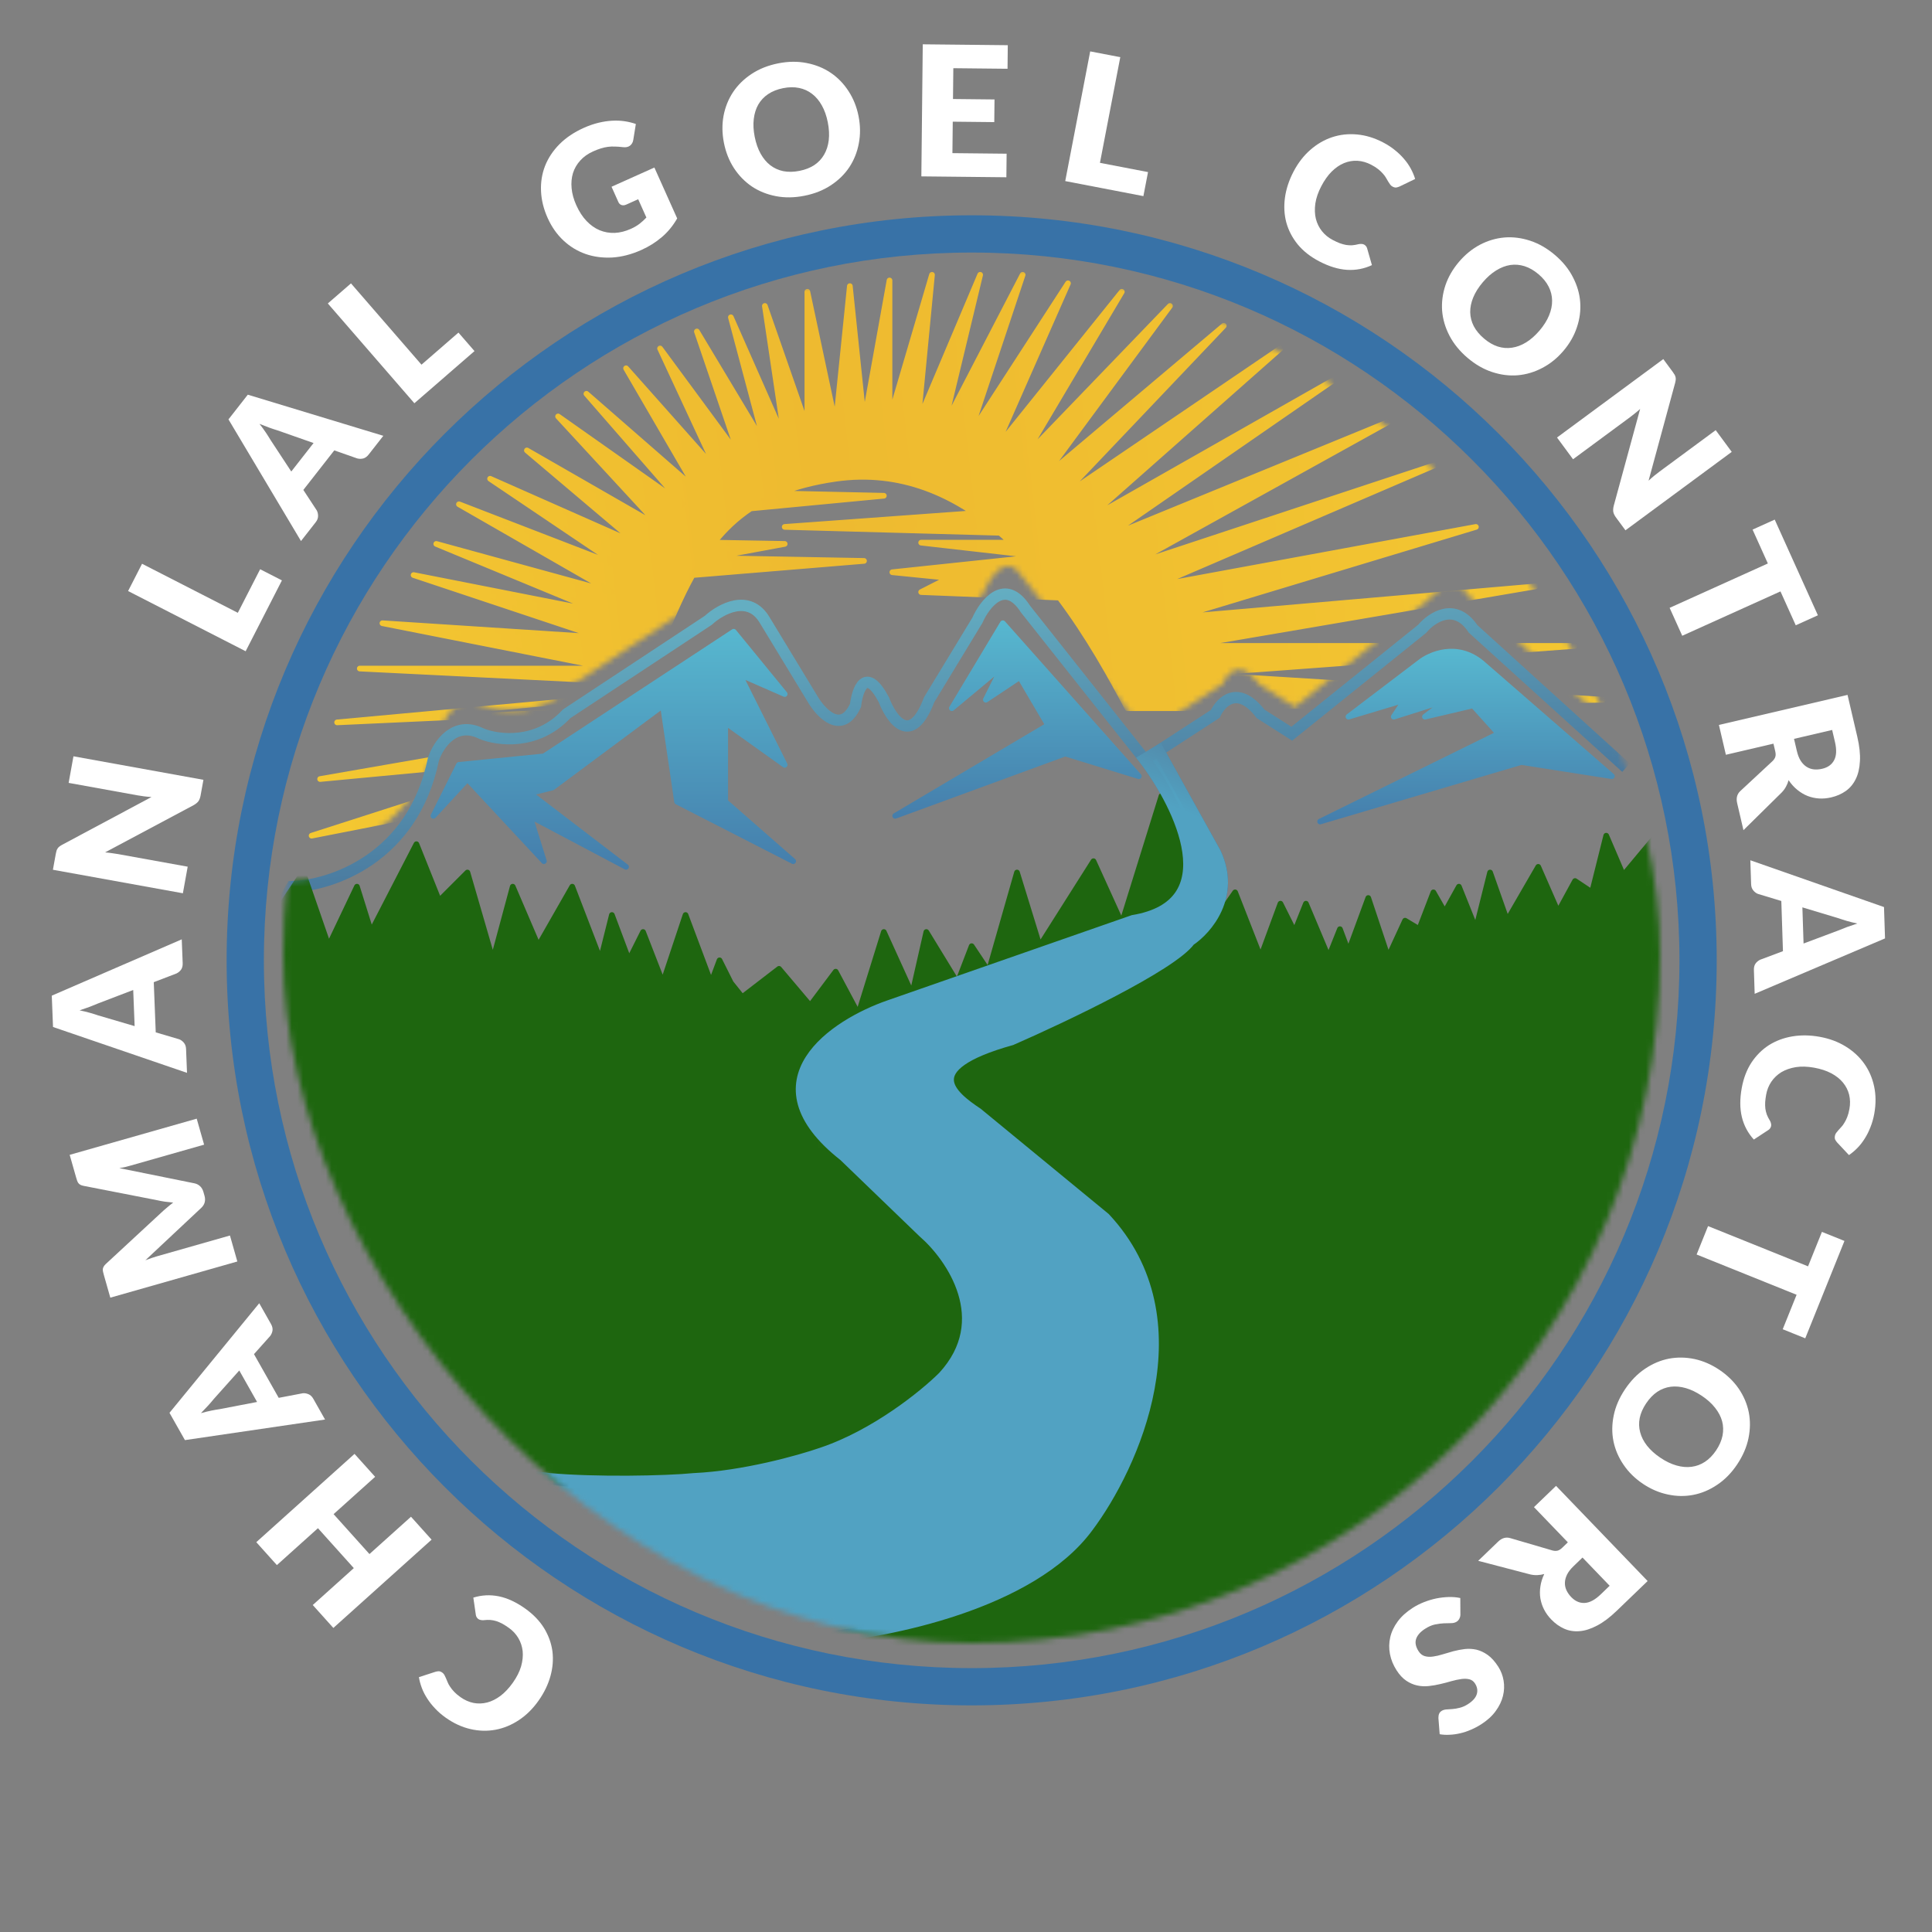 <svg width="341" height="341" viewBox="0 0 341 341" fill="none" xmlns="http://www.w3.org/2000/svg">
<rect x="0" y="0" width="341" height="341" fill="#808080" stroke="none"/>
<mask id="mask0_171_2" style="mask-type:alpha" maskUnits="userSpaceOnUse" x="50" y="47" width="243" height="243">
<rect x="50" y="47" width="243" height="243" rx="121.5" fill="white"/>
</mask>
<g mask="url(#mask0_171_2)">
<path d="M250.5 117L238 126.5L248 123.5L246 126.5L255.5 123.5L251.5 126.5L260 124.5L264.5 129.5L233 145L268.5 134.5L284.5 137L261.5 117C257.1 113.4 252.333 115.5 250.5 117Z" fill="url(#paint0_linear_171_2)" stroke="url(#paint1_linear_171_2)" stroke-linejoin="round"/>
<path d="M177 110L168 125L177 117.5L174 123.5L180 119.5L185 128L158 144L188 133L201 137L177 110Z" fill="url(#paint2_linear_171_2)" stroke="url(#paint3_linear_171_2)" stroke-linejoin="round"/>
<mask id="mask1_171_2" style="mask-type:alpha" maskUnits="userSpaceOnUse" x="50" y="41" width="240" height="111">
<path d="M77 128.049C73.4 145.649 58.833 150.383 52 150.549C56.5 115.216 85.3 44.049 164.5 42.049C243.7 40.049 279.5 99.549 287.5 129.549L260.5 105.049C257.3 100.249 253.167 103.049 251.5 105.049L228.5 123.549L223 120.049C219 114.849 216 117.882 215 120.049L205 126.549L202.5 128.049L181.5 101.549C177.9 95.949 174.333 100.549 173 103.549L164.5 117.549C161.3 125.949 157.833 121.049 156.5 117.549C153.3 111.549 151.833 115.716 151.5 118.549C149.1 123.749 145.5 120.049 144 117.549L135.5 103.549C132.7 98.749 127.667 101.549 125.5 103.549L100.5 120.049C95.3 125.649 88.333 124.716 85.5 123.549C80.7 121.149 77.833 125.549 77 128.049Z" fill="#D9D9D9" stroke="#FF0000" stroke-width="2"/>
</mask>
<g mask="url(#mask1_171_2)">
<path d="M83 142L55 147.5L83 138.5V135L56.5 137.5L114 127.5V125L59.5 127.5L114 122.5V120.5L63.5 118H108L67.5 110L106 112.5L73 101.5L106 108L77 96L108 104.5L81 89L109.5 100L86.5 84.5L112.5 96L93 79.5L116.5 93L98.5 73.5L120.5 89L103.5 69.5L123 86.5L110.5 65L126.5 83L116.5 61.5L130.5 80.5L123 58.5L135 78.5L129 56L138.5 77.5L135 54L142.5 75.5V51.5L147.5 75L150 50.5L152.5 74.5L157 49.5V74L164.5 48.5L162 74.5L173 48.5L166.5 75.5L180.5 48.5L171 77L188.5 50L175.5 79.5L198 51.5L180.5 81L206.5 54L184 84.5L216 57.5L187 88L226 61.5L191.5 92L235.5 67L195 95L245 74.5L199 100L253.5 82L203.5 103.5L260.5 93L207.5 109L271 103.5L209.5 114H278L210.5 119L283 123.5L209.5 125H199C196.095 119.487 192.119 112.29 187 105.476L162.583 104.5L167.5 102L157.5 101L181.155 98.5C180.938 98.27 180.72 98.042 180.5 97.816L162.583 95.779H178.433C177.801 95.184 177.156 94.603 176.5 94.039L138.5 93L171.987 90.573C165.021 85.849 156.882 83.16 147.5 84.5C143.654 85.049 140.362 85.917 137.5 87.095L156 87.5L132.5 89.734C129.983 91.408 127.866 93.427 126 95.779L138.5 96L125 98.5L152.5 99L122.235 101.5C121.7 102.463 121.181 103.463 120.672 104.5C118.411 109.113 116.357 114.459 114 120.5V122.5L59.5 127.5L114 125V127.5L83 142Z" fill="url(#paint4_linear_171_2)"/>
<path d="M114 127.5L56.5 137.5L83 135V138.5L55 147.5L83 142L114 127.5ZM114 127.5V125L59.5 127.5L114 122.5V120.5M114 120.5L63.5 118H108L67.5 110L106 112.5L73 101.5L106 108L77 96L108 104.5L81 89L109.5 100L86.5 84.5L112.5 96L93 79.5L116.5 93L98.5 73.5L120.5 89L103.5 69.5L123 86.5L110.5 65L126.5 83L116.5 61.5L130.5 80.5L123 58.5L135 78.5L129 56L138.5 77.5L135 54L142.5 75.5V51.5L147.5 75L150 50.5L152.5 74.5L157 49.5V74L164.5 48.5L162 74.5L173 48.5L166.5 75.5L180.5 48.5L171 77L188.5 50L175.5 79.5L198 51.5L180.5 81L206.5 54L184 84.5L216 57.5L187 88L226 61.5L191.5 92L235.5 67L195 95L245 74.5L199 100L253.5 82L203.5 103.5L260.5 93L207.5 109L271 103.5L209.5 114H278L210.5 119L283 123.5L209.5 125H199C196.095 119.487 192.119 112.29 187 105.476M114 120.5C116.357 114.459 118.411 109.113 120.672 104.5C121.181 103.463 121.7 102.463 122.235 101.5M126 95.779L138.5 96L125 98.5L152.5 99L122.235 101.5M126 95.779C124.629 97.507 123.394 99.416 122.235 101.5M126 95.779C127.866 93.427 129.983 91.408 132.5 89.734M137.5 87.095C140.362 85.917 143.654 85.049 147.5 84.5C158.987 82.859 168.611 87.259 176.5 94.039M137.5 87.095L156 87.5L132.5 89.734M137.5 87.095C135.668 87.849 134.012 88.729 132.5 89.734M173 90.5L138.5 93L176.5 94.039M176.5 94.039C177.156 94.603 177.801 95.184 178.433 95.779M178.433 95.779H162.583L180.5 97.816M178.433 95.779C179.137 96.441 179.826 97.121 180.5 97.816M180.5 97.816C180.72 98.042 180.938 98.27 181.155 98.5M181.155 98.5L157.5 101L167.5 102L162.583 104.5L187 105.476M181.155 98.5C183.247 100.717 185.195 103.073 187 105.476" stroke="url(#paint5_linear_171_2)" stroke-linejoin="round"/>
</g>
<path d="M145 289C156.5 288.167 182 283.1 192 269.5C200 258.833 211.8 233 195 215L196 192.5C191.5 189.5 161.3 188.3 178.5 183.5C187.667 179.5 206.8 170.4 210 166C213 164 218.1 158.1 214.5 150.5L204.5 132.5L214.5 126C215.5 123.833 218.5 120.8 222.5 126L228 129.5L251 111C252.667 109 256.8 106.2 260 111L287 135.5M51.5 156.5C58.334 156.333 72.9 151.6 76.5 134C77.334 131.5 80.2 127.1 85 129.5C87.834 130.667 94.8 131.6 100 126L125 109.5C127.167 107.5 132.2 104.7 135 109.5L143.5 123.5C145 126 148.6 129.7 151 124.5C151.334 121.667 152.8 117.5 156 123.5C157.334 127 160.8 131.9 164 123.5L172.5 109.5C173.834 106.5 177.4 101.9 181 107.5L202 134C208.334 142.333 216.8 159.7 200 162.5L157 177.5C147.334 180.833 132.2 190.8 149 204L163 217.5C168 221.833 175.7 233 166.5 243C163.334 246.167 154.6 253.3 145 256.5C141.167 257.833 131.3 260.6 122.5 261C117.5 261.5 105.4 262.2 97 261C94.667 261 89.8 260.8 89 260C67.334 240.667 29.5 192.9 51.5 156.5Z" stroke="url(#paint6_linear_171_2)" stroke-width="2"/>
<mask id="mask2_171_2" style="mask-type:alpha" maskUnits="userSpaceOnUse" x="43" y="103" width="276" height="208">
<path d="M76.5 134C72.9 151.6 58.334 156.333 51.5 156.5C29.5 192.9 67.334 240.667 89 260C89.8 260.8 94.667 261 97 261C105.4 262.2 117.5 261.5 122.5 261C131.3 260.6 141.167 257.833 145 256.5C154.6 253.3 163.334 246.167 166.5 243C175.7 233 168 221.833 163 217.5L149 204C132.2 190.8 147.334 180.833 157 177.5L200 162.5C216.8 159.7 208.334 142.333 202 134L181 107.5C177.4 101.9 173.834 106.5 172.5 109.5L164 123.5C160.8 131.9 157.334 127 156 123.5C152.8 117.5 151.334 121.667 151 124.5C148.6 129.7 145 126 143.5 123.5L135 109.5C132.2 104.7 127.167 107.5 125 109.5L100 126C94.8 131.6 87.834 130.667 85 129.5C80.2 127.1 77.334 131.5 76.5 134Z" fill="#D9D9D9"/>
<path d="M192 269.5C182 283.1 156.5 288.167 145 289L154 309.5L257 287L317 187.5L287 135.5L260 111C256.8 106.2 252.667 109 251 111L228 129.5L222.5 126C218.5 120.8 215.5 123.833 214.5 126L204.5 132.5L214.5 150.5C218.1 158.1 213 164 210 166C206.8 170.4 187.667 179.5 178.5 183.5C161.3 188.3 168.5 193 172.5 196L195 215C211.8 233 200 258.833 192 269.5Z" fill="#D9D9D9"/>
<path d="M76.5 134C72.9 151.6 58.334 156.333 51.5 156.5C29.5 192.9 67.334 240.667 89 260C89.8 260.8 94.667 261 97 261C105.4 262.2 117.5 261.5 122.5 261C131.3 260.6 141.167 257.833 145 256.5C154.6 253.3 163.334 246.167 166.5 243C175.7 233 168 221.833 163 217.5L149 204C132.2 190.8 147.334 180.833 157 177.5L200 162.5C216.8 159.7 208.334 142.333 202 134L181 107.5C177.4 101.9 173.834 106.5 172.5 109.5L164 123.5C160.8 131.9 157.334 127 156 123.5C152.8 117.5 151.334 121.667 151 124.5C148.6 129.7 145 126 143.5 123.5L135 109.5C132.2 104.7 127.167 107.5 125 109.5L100 126C94.8 131.6 87.834 130.667 85 129.5C80.2 127.1 77.334 131.5 76.5 134Z" stroke="#64AEC2" stroke-width="2"/>
<path d="M192 269.5C182 283.1 156.5 288.167 145 289L154 309.5L257 287L317 187.5L287 135.5L260 111C256.8 106.2 252.667 109 251 111L228 129.5L222.5 126C218.5 120.8 215.5 123.833 214.5 126L204.5 132.5L214.5 150.5C218.1 158.1 213 164 210 166C206.8 170.4 187.667 179.5 178.5 183.5C161.3 188.3 168.5 193 172.5 196L195 215C211.8 233 200 258.833 192 269.5Z" stroke="#64AEC2" stroke-width="2"/>
</mask>
<g mask="url(#mask2_171_2)">
<path d="M218 157.5L214.5 162.5L199 169L155.5 192.5L183 221.5L166.5 259L131 302.5L250.5 288L310.5 228.5L301.5 136.5L286.5 154.5L283.5 147.5L281 157.5L278 155.5L275 161L271.5 153L266 162.5L263 154L260.5 164L257.5 156.5L255 161L253 157.5L250.5 164L248 162.5L245 169L241.5 158.5L238 168L236.5 164L234.5 169L230.5 159.5L228.5 164.5L226 159.5L222.5 169L218 157.5Z" fill="#1E660F" stroke="#1E660F" stroke-linejoin="round"/>
<path d="M53.5 154L48.5 161.5L37 198.5L65.5 260.5L121 277L161 270L179.5 229L149.5 193C162 185 190.1 167.7 202.5 162.5C214.9 157.3 209.333 145.667 205 140.5L198 163L193 152L183.5 167L179.5 154L174.5 171.5L171.5 167L169 173.5L163.5 164.5L161 175.5L156 164.5L151.5 179L147.5 171.5L143 177.5L137.5 171L131 176L129 173.5L127 169.5L125.5 173.5L121 161.5L117 173.5L113.5 164.5L111 169.5L108 161.5L106 169.5L101 156.5L95 167L90.5 156.5L87 169.5L82.5 154L77.5 159L73.5 149L65.5 164.5L63 156.5L58 167L53.5 154Z" fill="#1E660F" stroke="#1E660F" stroke-linejoin="round"/>
</g>
<path d="M81 135L76.5 144L82.5 137.5L96 152L93.5 144L110.5 153L93.5 140L97.5 139L117 124.5L119.5 141.5L140 152L128 141.5V127.5L138.5 135L130.5 119L138.5 122.5L129.5 111.5L96 133.5L81 135Z" fill="url(#paint7_linear_171_2)" stroke="url(#paint8_linear_171_2)" stroke-linejoin="round"/>
</g>
<mask id="mask3_171_2" style="mask-type:alpha" maskUnits="userSpaceOnUse" x="50" y="47" width="243" height="243">
<rect x="50" y="47" width="243" height="243" rx="121.5" fill="white"/>
</mask>
<g mask="url(#mask3_171_2)">
<path d="M202 134C208.333 142.334 216.8 159.7 200 162.5L157 177.5C147.333 180.833 132.2 190.8 149 204L163 217.5C168 221.833 175.7 233 166.5 243C163.333 246.167 154.6 253.3 145 256.5C141.166 257.833 131.3 260.6 122.5 261C117.5 261.5 105 261.727 97 261C88.666 260 70.7 257.7 65.5 256.5C60.3 255.3 92.333 277.667 109 289C118.6 290.6 137 289.667 145 289C156.5 288.167 182 283.1 192 269.5C200 258.833 211.8 233 195 215L172.499 196.5C167.999 193.5 161.3 188.3 178.5 183.5C187.666 179.5 206.8 170.4 210 166C213 164 218.1 158.1 214.5 150.5L204.5 132.5L202 134Z" fill="url(#paint9_linear_171_2)" stroke="url(#paint10_linear_171_2)" stroke-width="2"/>
</g>
<path d="M303 169.5C303 242.125 244.125 301 171.5 301C98.875 301 40 242.125 40 169.5C40 96.875 98.875 38 171.5 38C244.125 38 303 96.875 303 169.5ZM46.575 169.5C46.575 238.494 102.506 294.425 171.5 294.425C240.494 294.425 296.425 238.494 296.425 169.5C296.425 100.506 240.494 44.575 171.5 44.575C102.506 44.575 46.575 100.506 46.575 169.5Z" fill="#3872A7"/>
<path d="M84.419 285.757C84.315 285.683 84.226 285.587 84.152 285.469C84.072 285.361 84.019 285.224 83.99 285.061L83.544 281.981C85.019 281.522 86.517 281.446 88.039 281.752C89.545 282.06 91.086 282.772 92.662 283.888C94.107 284.911 95.232 286.073 96.036 287.374C96.825 288.678 97.315 290.044 97.506 291.473C97.682 292.905 97.564 294.363 97.152 295.849C96.735 297.344 96.033 298.788 95.047 300.181C94.042 301.6 92.89 302.738 91.59 303.596C90.285 304.462 88.909 305.03 87.463 305.3C86.017 305.57 84.541 305.532 83.036 305.185C81.53 304.838 80.077 304.168 78.675 303.176C77.961 302.67 77.337 302.13 76.803 301.556C76.254 300.984 75.785 300.391 75.397 299.776C75.002 299.17 74.685 298.547 74.446 297.907C74.206 297.267 74.037 296.638 73.939 296.02L76.842 295.076C77.024 295.021 77.218 294.988 77.422 294.976C77.621 294.973 77.837 295.055 78.072 295.221C78.229 295.332 78.352 295.472 78.442 295.64C78.532 295.808 78.622 295.996 78.711 296.202C78.793 296.418 78.891 296.65 79.002 296.899C79.099 297.15 79.243 297.416 79.437 297.697C79.615 297.98 79.854 298.28 80.153 298.596C80.443 298.906 80.819 299.224 81.28 299.551C82.012 300.068 82.778 300.408 83.578 300.57C84.37 300.725 85.173 300.699 85.986 300.491C86.785 300.285 87.575 299.89 88.355 299.305C89.12 298.723 89.844 297.949 90.528 296.982C91.219 296.007 91.701 295.048 91.976 294.106C92.243 293.158 92.334 292.262 92.251 291.419C92.153 290.579 91.895 289.808 91.477 289.107C91.059 288.405 90.501 287.808 89.805 287.315C89.404 287.031 89.026 286.79 88.671 286.591C88.309 286.4 87.954 286.246 87.605 286.13C87.25 286.022 86.894 285.953 86.537 285.923C86.173 285.9 85.778 285.915 85.35 285.965C85.184 285.978 85.022 285.967 84.863 285.933C84.698 285.908 84.55 285.849 84.419 285.757Z" fill="white"/>
<path d="M45.235 272.195L62.574 256.612L66.21 260.659L58.879 267.247L65.21 274.293L72.54 267.705L76.176 271.751L58.837 287.334L55.202 283.288L62.449 276.774L56.118 269.728L48.871 276.242L45.235 272.195Z" fill="white"/>
<path d="M42.232 241.892L37.74 246.917C37.467 247.256 37.138 247.639 36.754 248.064C36.36 248.495 35.93 248.948 35.462 249.421C36.107 249.239 36.715 249.091 37.288 248.976C37.859 248.86 38.361 248.772 38.793 248.712L45.376 247.448L42.232 241.892ZM45.756 230.024L47.821 233.672C48.052 234.08 48.145 234.463 48.102 234.818C48.048 235.179 47.91 235.509 47.687 235.807L44.828 239.007L49.193 246.721L53.407 245.917C53.725 245.872 54.067 245.923 54.433 246.072C54.784 246.216 55.07 246.483 55.291 246.873L57.371 250.549L32.64 254.181L29.914 249.363L45.756 230.024Z" fill="white"/>
<path d="M12.299 203.831L34.72 197.447L36.025 202.034L23.129 205.705C22.832 205.79 22.507 205.877 22.155 205.966C21.801 206.045 21.438 206.115 21.067 206.176L34.287 208.85C34.699 208.932 35.042 209.106 35.318 209.372C35.59 209.627 35.783 209.955 35.897 210.355L36.098 211.063C36.212 211.463 36.222 211.848 36.127 212.219C36.03 212.579 35.828 212.903 35.522 213.19L25.66 222.436C26.02 222.3 26.377 222.171 26.73 222.048C27.073 221.928 27.393 221.826 27.691 221.741L40.586 218.069L41.891 222.655L19.47 229.039L18.341 225.069C18.276 224.843 18.226 224.647 18.19 224.48C18.15 224.302 18.137 224.14 18.151 223.992C18.164 223.844 18.213 223.702 18.296 223.568C18.367 223.425 18.485 223.275 18.651 223.117L28.381 214.108C28.712 213.792 29.062 213.482 29.43 213.177C29.795 212.863 30.174 212.555 30.565 212.255C30.064 212.209 29.572 212.155 29.089 212.093C28.602 212.021 28.134 211.933 27.682 211.828L14.719 209.298C14.495 209.251 14.317 209.19 14.185 209.117C14.04 209.036 13.923 208.936 13.834 208.818C13.745 208.699 13.672 208.559 13.615 208.398C13.555 208.226 13.493 208.028 13.429 207.802L12.299 203.831Z" fill="white"/>
<path d="M23.512 174.732L17.218 177.143C16.819 177.319 16.351 177.508 15.815 177.711C15.268 177.914 14.678 178.119 14.046 178.326C14.702 178.46 15.311 178.606 15.873 178.766C16.434 178.925 16.92 179.076 17.331 179.22L23.763 181.111L23.512 174.732ZM32.078 165.794L32.243 169.983C32.262 170.452 32.17 170.835 31.968 171.131C31.756 171.427 31.482 171.657 31.147 171.82L27.14 173.356L27.489 182.213L31.604 183.427C31.907 183.532 32.187 183.735 32.445 184.034C32.691 184.323 32.823 184.692 32.84 185.139L33.007 189.36L9.358 181.265L9.14 175.734L32.078 165.794Z" fill="white"/>
<path d="M12.965 133.487L35.904 137.637L35.403 140.408C35.329 140.817 35.203 141.152 35.026 141.413C34.84 141.661 34.559 141.892 34.185 142.106L18.545 150.447C18.962 150.479 19.365 150.525 19.756 150.585C20.137 150.632 20.496 150.686 20.832 150.747L33.128 152.971L32.279 157.663L9.339 153.514L9.847 150.711C9.888 150.48 9.934 150.288 9.983 150.134C10.033 149.981 10.101 149.847 10.186 149.732C10.262 149.616 10.362 149.509 10.488 149.413C10.614 149.316 10.779 149.211 10.984 149.096L26.736 140.677C26.286 140.65 25.854 140.61 25.441 140.557C25.017 140.502 24.622 140.441 24.254 140.375L12.115 138.179L12.965 133.487Z" fill="white"/>
<path d="M45.915 100.471L49.76 102.439L43.358 114.944L22.608 104.319L25.073 99.505L41.977 108.161L45.915 100.471Z" fill="white"/>
<path d="M55.344 78.195L48.985 75.963C48.567 75.839 48.088 75.681 47.548 75.488C47 75.29 46.417 75.064 45.802 74.813C46.215 75.34 46.585 75.845 46.91 76.33C47.235 76.815 47.508 77.245 47.729 77.621L51.41 83.224L55.344 78.195ZM67.657 76.92L65.074 80.222C64.785 80.591 64.467 80.824 64.122 80.919C63.768 81.008 63.411 81.006 63.05 80.913L59.001 79.493L53.539 86.474L55.892 90.062C56.055 90.339 56.138 90.674 56.141 91.069C56.142 91.449 56.004 91.815 55.728 92.168L53.125 95.495L40.326 74.022L43.737 69.662L67.657 76.92Z" fill="white"/>
<path d="M80.918 58.703L83.749 61.967L73.138 71.173L57.863 53.562L61.948 50.018L74.392 64.365L80.918 58.703Z" fill="white"/>
<path d="M107.936 32.962L115.499 29.571L119.523 38.55C118.791 39.837 117.888 40.938 116.813 41.852C115.748 42.762 114.544 43.519 113.201 44.121C111.449 44.907 109.731 45.35 108.046 45.451C106.367 45.538 104.8 45.329 103.346 44.824C101.888 44.308 100.585 43.514 99.437 42.438C98.284 41.354 97.359 40.033 96.661 38.475C95.95 36.889 95.56 35.316 95.493 33.756C95.42 32.187 95.655 30.702 96.196 29.302C96.747 27.898 97.594 26.618 98.736 25.463C99.888 24.303 101.32 23.339 103.033 22.571C103.919 22.174 104.784 21.874 105.628 21.67C106.472 21.467 107.276 21.346 108.042 21.306C108.817 21.263 109.556 21.294 110.258 21.4C110.96 21.506 111.617 21.667 112.228 21.884L111.773 24.701C111.702 25.142 111.503 25.482 111.178 25.722C110.863 25.957 110.444 26.039 109.922 25.97C109.428 25.91 108.968 25.877 108.544 25.869C108.125 25.846 107.711 25.862 107.303 25.917C106.895 25.971 106.48 26.063 106.06 26.194C105.639 26.324 105.18 26.5 104.684 26.723C103.759 27.138 103.001 27.677 102.41 28.339C101.814 28.992 101.387 29.733 101.127 30.563C100.878 31.388 100.799 32.282 100.892 33.246C100.981 34.2 101.254 35.188 101.712 36.21C102.218 37.339 102.823 38.272 103.528 39.008C104.232 39.744 105.001 40.288 105.836 40.638C106.681 40.984 107.569 41.141 108.502 41.108C109.439 41.062 110.39 40.823 111.354 40.39C111.947 40.124 112.456 39.826 112.881 39.495C113.315 39.16 113.717 38.792 114.088 38.393L112.641 35.166L110.539 36.109C110.228 36.248 109.947 36.275 109.698 36.188C109.448 36.101 109.267 35.931 109.154 35.678L107.936 32.962Z" fill="white"/>
<path d="M151.536 20.505C151.863 22.158 151.88 23.754 151.586 25.291C151.303 26.826 150.748 28.224 149.922 29.487C149.093 30.738 148.006 31.808 146.659 32.695C145.323 33.579 143.765 34.198 141.986 34.551C140.208 34.904 138.527 34.927 136.944 34.621C135.361 34.315 133.943 33.743 132.689 32.904C131.444 32.052 130.393 30.972 129.536 29.663C128.689 28.352 128.102 26.87 127.774 25.217C127.447 23.564 127.425 21.97 127.708 20.434C128.001 18.897 128.563 17.503 129.391 16.251C130.23 14.997 131.323 13.927 132.67 13.04C134.016 12.153 135.579 11.534 137.358 11.181C139.137 10.828 140.813 10.811 142.388 11.129C143.971 11.435 145.384 12.009 146.627 12.85C147.87 13.691 148.915 14.767 149.762 16.078C150.619 17.387 151.21 18.862 151.536 20.505ZM146.105 21.582C145.882 20.452 145.534 19.466 145.063 18.624C144.59 17.772 144.014 17.087 143.335 16.569C142.666 16.049 141.901 15.701 141.04 15.524C140.178 15.346 139.24 15.358 138.225 15.56C137.2 15.763 136.317 16.112 135.578 16.607C134.849 17.099 134.27 17.714 133.84 18.452C133.42 19.188 133.154 20.04 133.041 21.008C132.926 21.966 132.981 23.01 133.205 24.14C133.43 25.281 133.78 26.277 134.253 27.129C134.724 27.971 135.294 28.652 135.963 29.172C136.641 29.69 137.412 30.037 138.273 30.214C139.143 30.379 140.091 30.36 141.116 30.156C142.131 29.955 143.004 29.613 143.735 29.131C144.464 28.639 145.038 28.025 145.458 27.289C145.888 26.551 146.16 25.703 146.275 24.745C146.388 23.777 146.331 22.723 146.105 21.582Z" fill="white"/>
<path d="M168.263 12.037L168.205 17.476L175.533 17.553L175.49 21.553L168.162 21.476L168.103 27.028L177.67 27.128L177.626 31.288L162.619 31.13L162.868 7.82L177.875 7.977L177.831 12.137L168.263 12.037Z" fill="white"/>
<path d="M202.627 30.373L201.81 34.615L188.015 31.962L192.421 9.07L197.731 10.091L194.142 28.741L202.627 30.373Z" fill="white"/>
<path d="M240.772 43.171C240.885 43.23 240.986 43.313 241.075 43.419C241.169 43.516 241.241 43.644 241.29 43.802L242.147 46.794C240.748 47.447 239.273 47.725 237.724 47.626C236.19 47.523 234.567 47.025 232.855 46.132C231.285 45.313 230.015 44.313 229.043 43.132C228.085 41.946 227.416 40.658 227.035 39.268C226.667 37.873 226.588 36.412 226.796 34.884C227.008 33.347 227.51 31.822 228.299 30.309C229.104 28.767 230.092 27.484 231.265 26.46C232.442 25.426 233.729 24.678 235.125 24.215C236.521 23.753 237.989 23.592 239.528 23.734C241.066 23.875 242.597 24.343 244.119 25.137C244.895 25.542 245.586 25.993 246.193 26.49C246.814 26.983 247.358 27.507 247.826 28.064C248.298 28.611 248.696 29.186 249.019 29.788C249.343 30.39 249.595 30.991 249.775 31.59L247.026 32.917C246.853 32.995 246.665 33.053 246.464 33.093C246.268 33.123 246.042 33.071 245.787 32.938C245.617 32.849 245.476 32.727 245.364 32.573C245.252 32.418 245.138 32.245 245.022 32.052C244.912 31.849 244.784 31.633 244.64 31.401C244.511 31.165 244.331 30.921 244.102 30.669C243.887 30.412 243.61 30.147 243.271 29.874C242.942 29.606 242.527 29.341 242.025 29.08C241.231 28.665 240.426 28.432 239.612 28.38C238.806 28.332 238.014 28.466 237.236 28.782C236.472 29.093 235.743 29.591 235.049 30.276C234.369 30.956 233.755 31.82 233.207 32.87C232.654 33.929 232.305 34.944 232.16 35.915C232.023 36.891 232.053 37.79 232.249 38.614C232.459 39.434 232.818 40.163 233.327 40.801C233.836 41.44 234.469 41.957 235.225 42.352C235.66 42.579 236.067 42.767 236.446 42.917C236.83 43.057 237.203 43.161 237.565 43.23C237.931 43.288 238.293 43.309 238.651 43.291C239.014 43.264 239.404 43.197 239.821 43.09C239.984 43.054 240.147 43.043 240.309 43.055C240.475 43.058 240.63 43.097 240.772 43.171Z" fill="white"/>
<path d="M275.954 61.919C274.862 63.203 273.623 64.207 272.236 64.931C270.857 65.663 269.416 66.096 267.914 66.232C266.418 66.36 264.905 66.172 263.374 65.667C261.851 65.169 260.399 64.332 259.018 63.157C257.637 61.981 256.575 60.678 255.832 59.247C255.089 57.816 254.657 56.349 254.536 54.845C254.43 53.34 254.624 51.846 255.117 50.36C255.619 48.882 256.415 47.502 257.508 46.218C258.6 44.935 259.835 43.927 261.214 43.196C262.601 42.471 264.042 42.045 265.538 41.917C267.041 41.796 268.559 41.988 270.09 42.493C271.621 42.998 273.077 43.838 274.458 45.013C275.839 46.189 276.893 47.492 277.622 48.925C278.365 50.355 278.793 51.819 278.906 53.316C279.018 54.813 278.824 56.3 278.322 57.779C277.829 59.264 277.04 60.644 275.954 61.919ZM271.739 58.331C272.485 57.454 273.042 56.569 273.409 55.677C273.783 54.776 273.962 53.899 273.947 53.045C273.939 52.199 273.737 51.382 273.341 50.597C272.945 49.812 272.353 49.084 271.565 48.413C270.769 47.735 269.948 47.26 269.101 46.988C268.262 46.722 267.421 46.65 266.575 46.771C265.738 46.899 264.905 47.22 264.076 47.733C263.254 48.238 262.47 48.929 261.723 49.806C260.97 50.692 260.406 51.585 260.032 52.485C259.665 53.377 259.485 54.247 259.493 55.094C259.509 55.947 259.715 56.767 260.111 57.552C260.522 58.337 261.125 59.067 261.921 59.745C262.709 60.416 263.519 60.888 264.351 61.161C265.189 61.427 266.027 61.496 266.864 61.368C267.71 61.247 268.543 60.934 269.365 60.429C270.194 59.916 270.985 59.216 271.739 58.331Z" fill="white"/>
<path d="M305.653 79.759L286.895 93.6L285.223 91.334C284.976 90.999 284.819 90.678 284.751 90.37C284.698 90.064 284.722 89.702 284.823 89.282L289.486 72.181C289.177 72.462 288.867 72.725 288.555 72.968C288.259 73.213 287.974 73.437 287.699 73.639L277.644 81.059L274.814 77.222L293.572 63.38L295.262 65.672C295.402 65.861 295.51 66.026 295.588 66.168C295.666 66.309 295.717 66.45 295.742 66.591C295.775 66.726 295.783 66.872 295.767 67.03C295.751 67.188 295.714 67.38 295.657 67.608L290.973 84.844C291.302 84.535 291.628 84.248 291.95 83.984C292.28 83.714 292.596 83.468 292.896 83.246L302.823 75.922L305.653 79.759Z" fill="white"/>
<path d="M316.952 110.364L314.254 104.384L296.916 112.214L294.691 107.285L312.029 99.455L309.331 93.476L313.239 91.711L320.86 108.599L316.952 110.364Z" fill="white"/>
<path d="M317.142 132.529C317.309 133.245 317.539 133.832 317.832 134.29C318.137 134.755 318.489 135.111 318.886 135.358C319.283 135.605 319.711 135.751 320.171 135.797C320.641 135.841 321.126 135.805 321.624 135.688C322.622 135.455 323.324 134.946 323.733 134.161C324.143 133.386 324.19 132.318 323.873 130.957L323.378 128.838L316.647 130.409L317.142 132.529ZM307.722 146.525L306.61 141.757C306.404 140.874 306.589 140.162 307.164 139.623L312.876 134.313C313.115 134.071 313.271 133.827 313.345 133.579C313.429 133.33 313.424 133.002 313.33 132.597L313.017 131.257L304.619 133.218L303.391 127.951L326.092 122.651L327.815 130.037C328.197 131.678 328.352 133.115 328.278 134.348C328.217 135.589 327.97 136.644 327.537 137.512C327.107 138.39 326.52 139.091 325.777 139.615C325.034 140.139 324.179 140.514 323.213 140.739C322.476 140.911 321.757 140.975 321.056 140.931C320.356 140.886 319.68 140.737 319.03 140.484C318.39 140.228 317.785 139.865 317.215 139.396C316.648 138.937 316.138 138.371 315.686 137.699C315.589 138.083 315.441 138.457 315.241 138.821C315.052 139.183 314.803 139.526 314.495 139.85L307.722 146.525Z" fill="white"/>
<path d="M318.33 166.532L324.641 164.164C325.041 163.991 325.51 163.805 326.047 163.606C326.596 163.407 327.187 163.206 327.821 163.004C327.165 162.865 326.557 162.714 325.997 162.551C325.437 162.388 324.952 162.233 324.541 162.086L318.123 160.151L318.33 166.532ZM309.702 175.41L309.566 171.22C309.55 170.751 309.645 170.369 309.849 170.074C310.063 169.779 310.339 169.551 310.675 169.391L314.692 167.883L314.405 159.024L310.298 157.781C309.996 157.674 309.717 157.469 309.462 157.168C309.218 156.877 309.088 156.508 309.074 156.06L308.937 151.838L332.529 160.097L332.709 165.63L309.702 175.41Z" fill="white"/>
<path d="M312.603 198.737C312.58 198.863 312.531 198.985 312.456 199.101C312.391 199.22 312.291 199.326 312.155 199.421L309.555 201.132C308.514 199.991 307.809 198.667 307.441 197.159C307.081 195.664 307.072 193.966 307.414 192.066C307.728 190.324 308.303 188.812 309.14 187.532C309.986 186.264 311.015 185.241 312.229 184.462C313.45 183.695 314.821 183.183 316.342 182.926C317.872 182.67 319.478 182.693 321.157 182.995C322.869 183.302 324.388 183.863 325.716 184.676C327.054 185.491 328.152 186.495 329.01 187.69C329.868 188.885 330.459 190.237 330.784 191.748C331.108 193.258 331.118 194.859 330.814 196.549C330.659 197.41 330.435 198.204 330.142 198.931C329.857 199.671 329.518 200.348 329.126 200.96C328.745 201.574 328.315 202.125 327.837 202.614C327.359 203.102 326.861 203.522 326.343 203.873L324.256 201.645C324.13 201.503 324.018 201.342 323.92 201.162C323.833 200.984 323.815 200.753 323.866 200.469C323.9 200.281 323.974 200.11 324.088 199.957C324.203 199.804 324.334 199.643 324.484 199.475C324.644 199.309 324.813 199.122 324.991 198.916C325.178 198.722 325.357 198.478 325.529 198.184C325.71 197.902 325.88 197.559 326.04 197.154C326.197 196.759 326.326 196.284 326.426 195.728C326.585 194.846 326.568 194.008 326.374 193.215C326.179 192.432 325.815 191.716 325.281 191.068C324.756 190.431 324.063 189.884 323.203 189.426C322.351 188.98 321.343 188.653 320.177 188.443C319.001 188.232 317.928 188.201 316.958 188.352C315.987 188.514 315.137 188.81 314.408 189.243C313.689 189.688 313.1 190.249 312.643 190.925C312.185 191.602 311.881 192.36 311.73 193.2C311.643 193.683 311.584 194.127 311.555 194.534C311.535 194.942 311.547 195.329 311.59 195.694C311.643 196.061 311.731 196.413 311.855 196.75C311.989 197.088 312.17 197.44 312.396 197.806C312.479 197.951 312.538 198.103 312.575 198.261C312.622 198.421 312.631 198.58 312.603 198.737Z" fill="white"/>
<path d="M314.651 234.613L317.101 228.528L299.454 221.423L301.474 216.407L319.121 223.511L321.572 217.426L325.549 219.027L318.629 236.214L314.651 234.613Z" fill="white"/>
<path d="M289.978 261.894C288.579 260.955 287.441 259.837 286.564 258.541C285.68 257.254 285.086 255.871 284.78 254.394C284.482 252.922 284.497 251.397 284.825 249.818C285.146 248.248 285.812 246.709 286.822 245.204C287.832 243.698 289.006 242.494 290.342 241.593C291.679 240.692 293.087 240.096 294.567 239.805C296.05 239.528 297.557 239.551 299.088 239.873C300.613 240.203 302.075 240.838 303.474 241.778C304.873 242.717 306.014 243.831 306.898 245.118C307.775 246.414 308.363 247.798 308.66 249.269C308.951 250.75 308.933 252.28 308.606 253.859C308.279 255.438 307.61 256.98 306.6 258.486C305.589 259.992 304.414 261.188 303.075 262.074C301.738 262.976 300.333 263.567 298.859 263.849C297.385 264.132 295.886 264.108 294.361 263.777C292.829 263.456 291.369 262.828 289.978 261.894ZM293.063 257.297C294.019 257.939 294.961 258.392 295.889 258.656C296.826 258.925 297.717 259.003 298.564 258.891C299.404 258.787 300.192 258.493 300.927 258.011C301.662 257.528 302.317 256.857 302.894 255.997C303.476 255.129 303.854 254.259 304.029 253.387C304.197 252.523 304.173 251.678 303.957 250.852C303.734 250.035 303.321 249.243 302.717 248.478C302.122 247.718 301.346 247.017 300.39 246.375C299.425 245.727 298.474 245.268 297.537 244.999C296.609 244.735 295.725 244.656 294.885 244.759C294.038 244.872 293.248 245.17 292.513 245.653C291.781 246.15 291.123 246.833 290.541 247.701C289.965 248.561 289.588 249.419 289.411 250.277C289.242 251.14 289.269 251.98 289.492 252.798C289.708 253.624 290.114 254.417 290.709 255.177C291.313 255.942 292.097 256.649 293.063 257.297Z" fill="white"/>
<path d="M277.745 276.419C277.215 276.929 276.828 277.427 276.585 277.913C276.342 278.414 276.216 278.898 276.207 279.366C276.198 279.833 276.291 280.276 276.487 280.695C276.69 281.121 276.969 281.519 277.324 281.888C278.034 282.626 278.831 282.969 279.715 282.918C280.591 282.874 281.532 282.368 282.538 281.399L284.106 279.889L279.313 274.909L277.745 276.419ZM260.903 275.487L264.43 272.091C265.084 271.462 265.789 271.257 266.547 271.475L274.03 273.666C274.36 273.748 274.65 273.757 274.9 273.694C275.158 273.638 275.436 273.466 275.736 273.178L276.727 272.223L270.747 266.01L274.643 262.259L290.809 279.055L285.346 284.315C284.131 285.484 282.976 286.352 281.879 286.92C280.782 287.502 279.749 287.83 278.783 287.902C277.808 287.982 276.905 287.836 276.075 287.466C275.245 287.095 274.486 286.553 273.798 285.838C273.273 285.292 272.85 284.707 272.53 284.083C272.21 283.458 271.992 282.801 271.877 282.112C271.77 281.431 271.772 280.726 271.884 279.996C271.988 279.274 272.213 278.546 272.559 277.814C272.18 277.927 271.782 277.991 271.367 278.006C270.959 278.028 270.538 277.99 270.102 277.891L260.903 275.487Z" fill="white"/>
<path d="M253.882 303.251C253.878 302.949 253.918 302.695 254.002 302.489C254.077 302.29 254.231 302.115 254.464 301.965C254.671 301.833 254.935 301.752 255.258 301.722C255.578 301.707 255.943 301.683 256.352 301.648C256.751 301.62 257.185 301.545 257.651 301.423C258.124 301.311 258.607 301.096 259.101 300.779C259.954 300.232 260.474 299.639 260.66 299.001C260.843 298.377 260.736 297.755 260.339 297.135C260.085 296.74 259.75 296.493 259.331 296.393C258.913 296.294 258.441 296.28 257.916 296.35C257.382 296.426 256.803 296.551 256.179 296.723C255.551 296.91 254.9 297.08 254.226 297.234C253.557 297.396 252.879 297.514 252.191 297.588C251.495 297.667 250.815 297.634 250.152 297.489C249.48 297.349 248.831 297.068 248.205 296.646C247.585 296.232 247.014 295.617 246.49 294.799C245.909 293.892 245.522 292.943 245.33 291.951C245.138 290.959 245.153 289.974 245.375 288.996C245.593 288.032 246.033 287.097 246.695 286.192C247.353 285.301 248.239 284.499 249.352 283.785C249.963 283.394 250.627 283.057 251.345 282.774C252.054 282.496 252.777 282.28 253.514 282.125C254.256 281.978 254.988 281.895 255.711 281.876C256.433 281.856 257.111 281.916 257.744 282.054L257.761 285.046C257.751 285.268 257.693 285.483 257.585 285.691C257.475 285.914 257.316 286.092 257.11 286.224C256.84 286.397 256.516 286.484 256.138 286.486C255.75 286.494 255.319 286.504 254.846 286.516C254.363 286.534 253.843 286.602 253.284 286.719C252.726 286.836 252.141 287.091 251.531 287.482C250.705 288.012 250.178 288.603 249.95 289.256C249.728 289.917 249.87 290.644 250.376 291.434C250.67 291.892 251.034 292.184 251.47 292.31C251.906 292.436 252.39 292.461 252.924 292.385C253.449 292.315 254.018 292.185 254.631 291.994C255.244 291.804 255.879 291.619 256.536 291.438C257.199 291.267 257.872 291.14 258.553 291.057C259.241 290.984 259.924 291.021 260.602 291.17C261.276 291.333 261.938 291.644 262.586 292.102C263.241 292.57 263.861 293.261 264.448 294.177C264.92 294.914 265.232 295.727 265.385 296.618C265.537 297.508 265.502 298.412 265.278 299.328C265.055 300.244 264.629 301.132 264.001 301.99C263.379 302.858 262.529 303.637 261.451 304.328C260.849 304.714 260.234 305.039 259.605 305.302C258.973 305.581 258.34 305.79 257.708 305.93C257.081 306.078 256.464 306.163 255.857 306.185C255.247 306.221 254.663 306.19 254.105 306.091L253.882 303.251Z" fill="white"/>
<defs>
<linearGradient id="paint0_linear_171_2" x1="258.75" y1="115.013" x2="258.75" y2="145" gradientUnits="userSpaceOnUse">
<stop stop-color="#57B7CF"/>
<stop offset="1" stop-color="#457EAC"/>
</linearGradient>
<linearGradient id="paint1_linear_171_2" x1="258.75" y1="115.013" x2="258.75" y2="145" gradientUnits="userSpaceOnUse">
<stop stop-color="#57B7CF"/>
<stop offset="1" stop-color="#457EAC"/>
</linearGradient>
<linearGradient id="paint2_linear_171_2" x1="179.5" y1="110" x2="179.5" y2="144" gradientUnits="userSpaceOnUse">
<stop stop-color="#57B7CF"/>
<stop offset="1" stop-color="#457EAC"/>
</linearGradient>
<linearGradient id="paint3_linear_171_2" x1="179.5" y1="110" x2="179.5" y2="144" gradientUnits="userSpaceOnUse">
<stop stop-color="#57B7CF"/>
<stop offset="1" stop-color="#457EAC"/>
</linearGradient>
<linearGradient id="paint4_linear_171_2" x1="37" y1="125" x2="315" y2="93.5" gradientUnits="userSpaceOnUse">
<stop stop-color="#F5CA31"/>
<stop offset="0.4" stop-color="#EEBA30"/>
<stop offset="1" stop-color="#F5CA31"/>
</linearGradient>
<linearGradient id="paint5_linear_171_2" x1="35.5" y1="123.5" x2="315.5" y2="94" gradientUnits="userSpaceOnUse">
<stop stop-color="#F5CA31"/>
<stop offset="0.4" stop-color="#EEBA30"/>
<stop offset="1" stop-color="#F5CA31"/>
</linearGradient>
<linearGradient id="paint6_linear_171_2" x1="165.926" y1="104.861" x2="176" y2="207" gradientUnits="userSpaceOnUse">
<stop stop-color="#64AEC2"/>
<stop offset="1" stop-color="#242F6D"/>
</linearGradient>
<linearGradient id="paint7_linear_171_2" x1="108.25" y1="111.5" x2="108.25" y2="153" gradientUnits="userSpaceOnUse">
<stop stop-color="#57B7CF"/>
<stop offset="1" stop-color="#457EAC"/>
</linearGradient>
<linearGradient id="paint8_linear_171_2" x1="108.25" y1="111.5" x2="108.25" y2="153" gradientUnits="userSpaceOnUse">
<stop stop-color="#57B7CF"/>
<stop offset="1" stop-color="#457EAC"/>
</linearGradient>
<linearGradient id="paint9_linear_171_2" x1="206" y1="130" x2="140.337" y2="289.883" gradientUnits="userSpaceOnUse">
<stop stop-color="#528BAB"/>
<stop offset="0.055" stop-color="#51A2C2"/>
<stop offset="1" stop-color="#51A2C2"/>
</linearGradient>
<linearGradient id="paint10_linear_171_2" x1="205" y1="130.5" x2="140.337" y2="289.883" gradientUnits="userSpaceOnUse">
<stop stop-color="#528BAB"/>
<stop offset="0.06" stop-color="#51A2C2"/>
<stop offset="1" stop-color="#51A2C2"/>
</linearGradient>
</defs>
</svg>
